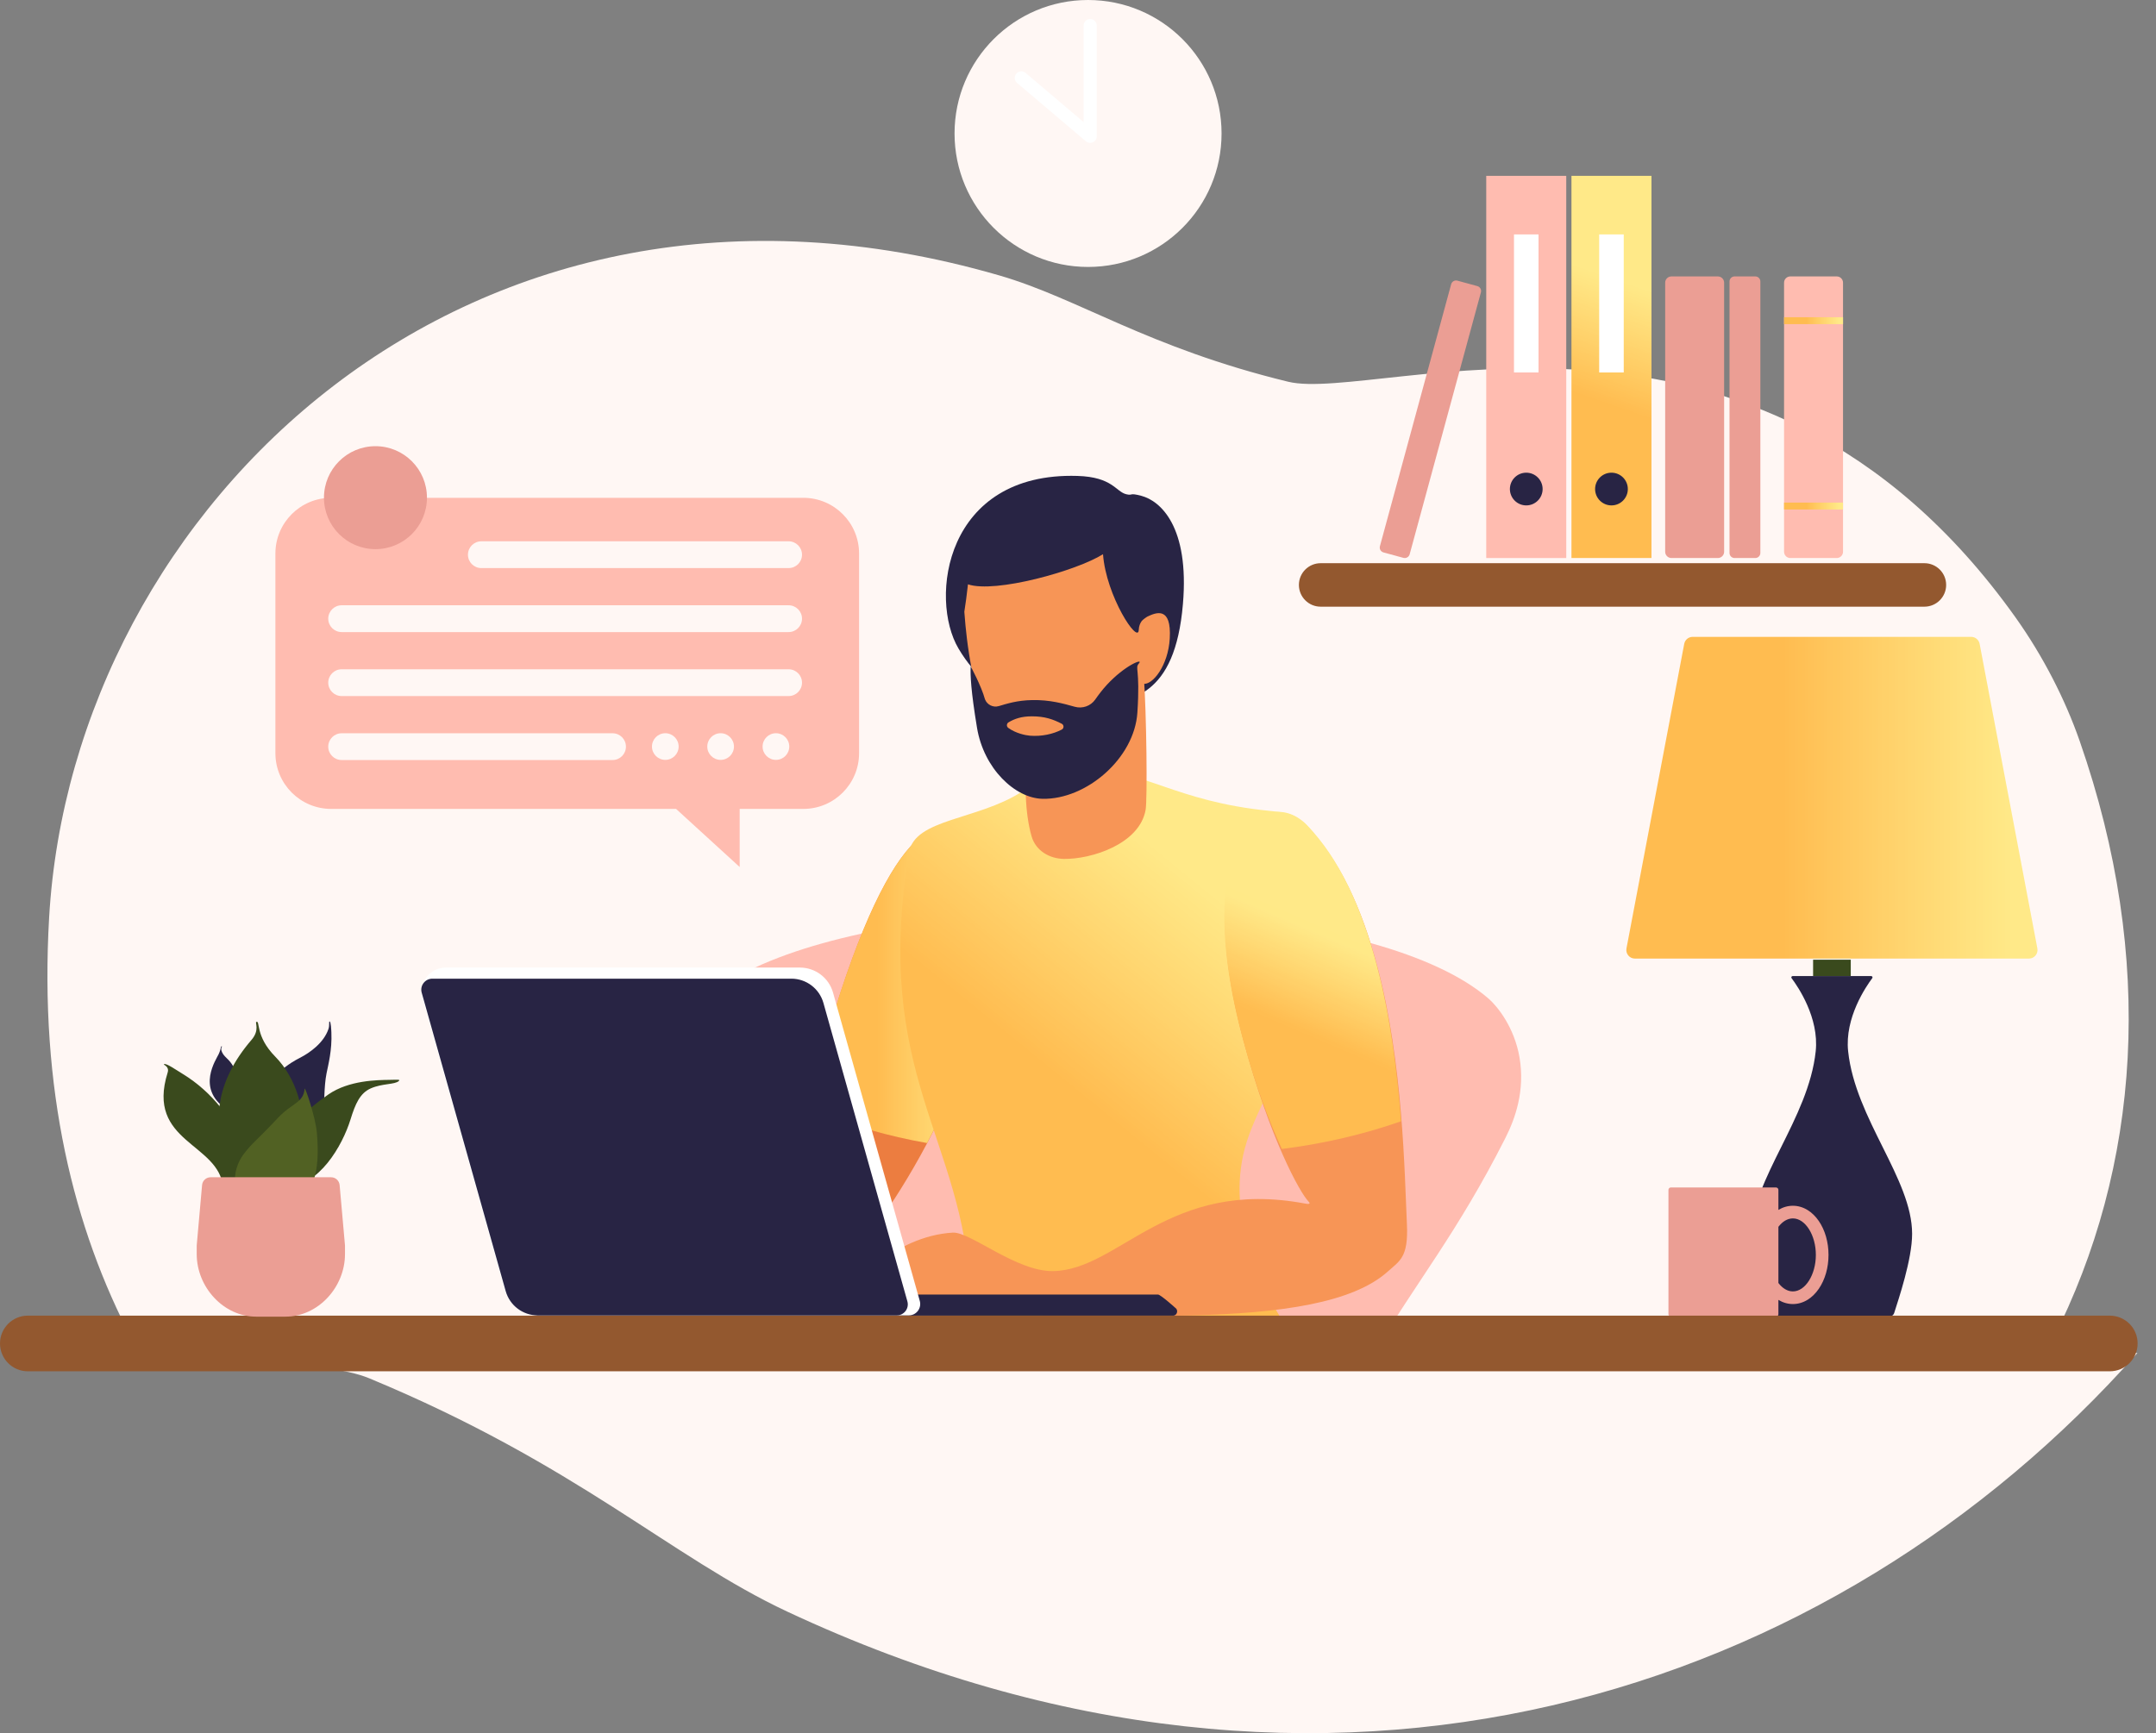 <?xml version="1.0" encoding="UTF-8"?><svg xmlns="http://www.w3.org/2000/svg" xmlns:xlink="http://www.w3.org/1999/xlink" height="405.5" preserveAspectRatio="xMidYMid meet" version="1.0" viewBox="0.0 0.0 504.3 405.5" width="504.3" zoomAndPan="magnify"><rect x="0.0" y="0.0" width="504.3" height="405.5" fill="#808080" stroke="none"/><defs><clipPath id="a"><path d="M 18 316 L 500 316 L 500 405.5 L 18 405.5 Z M 18 316"/></clipPath><clipPath id="b"><path d="M 380 149 L 477 149 L 477 225 L 380 225 Z M 380 149"/></clipPath><clipPath id="c"><path d="M 476.551 221.891 L 463.047 150.637 C 462.867 149.688 462.035 149 461.07 149 L 395.922 149 C 394.957 149 394.129 149.688 393.949 150.637 L 380.441 221.891 C 380.207 223.129 381.156 224.273 382.418 224.273 L 474.578 224.273 C 475.84 224.273 476.785 223.129 476.551 221.891 Z M 476.551 221.891"/></clipPath><clipPath id="d"><path d="M 476.551 221.891 L 463.047 150.637 C 462.867 149.688 462.035 149 461.07 149 L 395.922 149 C 394.957 149 394.129 149.688 393.949 150.637 L 380.441 221.891 C 380.207 223.129 381.156 224.273 382.418 224.273 L 474.578 224.273 C 475.84 224.273 476.785 223.129 476.551 221.891"/></clipPath><clipPath id="f"><path d="M 417.301 74.223 L 431.094 74.223 L 431.094 75.832 L 417.301 75.832 Z M 417.301 74.223"/></clipPath><clipPath id="h"><path d="M 417.301 117.59 L 431.094 117.59 L 431.094 119.199 L 417.301 119.199 Z M 417.301 117.59"/></clipPath><clipPath id="j"><path d="M 367.574 41.141 L 386.289 41.141 L 386.289 130.559 L 367.574 130.559 Z M 367.574 41.141"/></clipPath><clipPath id="l"><path d="M 189 193 L 232 193 L 232 268 L 189 268 Z M 189 193"/></clipPath><clipPath id="m"><path d="M 192.855 260.508 C 199.191 263.352 207.637 265.809 216.852 267.43 C 227.105 248.047 237.949 218.664 225.773 197.742 C 219.742 187.371 206.047 194.922 191.105 250.727 C 190.344 253.574 189.711 256.258 189.172 258.781 C 190.332 259.348 191.555 259.922 192.855 260.508 Z M 192.855 260.508"/></clipPath><clipPath id="n"><path d="M 192.855 260.508 C 199.191 263.352 207.637 265.809 216.852 267.43 C 227.105 248.047 237.949 218.664 225.773 197.742 C 219.742 187.371 206.047 194.922 191.105 250.727 C 190.344 253.574 189.711 256.258 189.172 258.781 C 190.332 259.348 191.555 259.922 192.855 260.508"/></clipPath><clipPath id="p"><path d="M 210 180 L 314 180 L 314 316 L 210 316 Z M 210 180"/></clipPath><clipPath id="q"><path d="M 229.629 314.996 C 229.805 315.254 229.992 315.504 230.195 315.75 L 302.434 315.75 C 304.309 311.992 301.219 311.965 298.031 305.652 C 295.07 299.785 286.242 283.859 291.668 266.984 C 296.852 250.863 319.512 219.379 312.684 204.504 C 306.312 190.621 302.613 190.266 296.965 189.711 C 274.695 187.512 267.27 179.805 254.977 180.461 C 249.273 180.766 249.102 178.805 238.812 185.355 C 228.578 191.867 213.973 191.574 212.66 199.359 C 203.91 251.309 225.637 266.719 226.879 302.258 C 227.141 309.707 227.746 312.195 229.629 314.996 Z M 229.629 314.996"/></clipPath><clipPath id="r"><path d="M 229.629 314.996 C 229.805 315.254 229.992 315.504 230.195 315.75 L 302.434 315.75 C 304.309 311.992 301.219 311.965 298.031 305.652 C 295.07 299.785 286.242 283.859 291.668 266.984 C 296.852 250.863 319.512 219.379 312.684 204.504 C 306.312 190.621 302.613 190.266 296.965 189.711 C 274.695 187.512 267.27 179.805 254.977 180.461 C 249.273 180.766 249.102 178.805 238.812 185.355 C 228.578 191.867 213.973 191.574 212.66 199.359 C 203.91 251.309 225.637 266.719 226.879 302.258 C 227.141 309.707 227.746 312.195 229.629 314.996"/></clipPath><clipPath id="t"><path d="M 286 189 L 328 189 L 328 269 L 286 269 Z M 286 189"/></clipPath><clipPath id="u"><path d="M 322.02 225.719 C 318.363 211.949 313.164 200.816 305.77 193.113 C 296.152 183.086 278.094 196.16 290.715 243.09 C 293.695 254.176 296.996 262.719 299.832 268.816 C 308.887 267.699 318.652 265.531 327.715 262.336 C 326.852 251.008 325.262 237.922 322.02 225.719 Z M 322.02 225.719"/></clipPath><clipPath id="v"><path d="M 322.02 225.719 C 318.363 211.949 313.164 200.816 305.77 193.113 C 296.152 183.086 278.094 196.16 290.715 243.09 C 293.695 254.176 296.996 262.719 299.832 268.816 C 308.887 267.699 318.652 265.531 327.715 262.336 C 326.852 251.008 325.262 237.922 322.02 225.719"/></clipPath><linearGradient gradientTransform="translate(380.406 186.637) scale(96.182)" gradientUnits="userSpaceOnUse" id="e" x1="-.002" x2="1.002" xlink:actuate="onLoad" xlink:show="other" xlink:type="simple" xmlns:xlink="http://www.w3.org/1999/xlink" y1="0" y2="0"><stop offset="0" stop-color="#ffbc50"/><stop offset=".25" stop-color="#ffbc50"/><stop offset=".375" stop-color="#ffbc50"/><stop offset=".383" stop-color="#ffbc50"/><stop offset=".391" stop-color="#ffbd51"/><stop offset=".398" stop-color="#ffbe52"/><stop offset=".406" stop-color="#ffbe53"/><stop offset=".414" stop-color="#ffbf54"/><stop offset=".422" stop-color="#ffc054"/><stop offset=".43" stop-color="#ffc055"/><stop offset=".438" stop-color="#ffc156"/><stop offset=".445" stop-color="#ffc257"/><stop offset=".453" stop-color="#ffc258"/><stop offset=".461" stop-color="#ffc359"/><stop offset=".469" stop-color="#ffc459"/><stop offset=".477" stop-color="#ffc45a"/><stop offset=".484" stop-color="#ffc55b"/><stop offset=".492" stop-color="#ffc65c"/><stop offset=".5" stop-color="#ffc65d"/><stop offset=".508" stop-color="#ffc75d"/><stop offset=".516" stop-color="#ffc75e"/><stop offset=".523" stop-color="#ffc85f"/><stop offset=".531" stop-color="#ffc960"/><stop offset=".539" stop-color="#ffc961"/><stop offset=".547" stop-color="#ffca62"/><stop offset=".555" stop-color="#ffcb62"/><stop offset=".563" stop-color="#ffcb63"/><stop offset=".57" stop-color="#ffcc64"/><stop offset=".578" stop-color="#ffcd65"/><stop offset=".586" stop-color="#ffcd66"/><stop offset=".594" stop-color="#ffce66"/><stop offset=".602" stop-color="#ffcf67"/><stop offset=".609" stop-color="#ffcf68"/><stop offset=".617" stop-color="#ffd069"/><stop offset=".625" stop-color="#ffd16a"/><stop offset=".633" stop-color="#ffd16a"/><stop offset=".641" stop-color="#ffd26b"/><stop offset=".648" stop-color="#ffd26c"/><stop offset=".656" stop-color="#ffd36d"/><stop offset=".664" stop-color="#ffd46e"/><stop offset=".672" stop-color="#ffd46e"/><stop offset=".68" stop-color="#ffd56f"/><stop offset=".688" stop-color="#ffd670"/><stop offset=".695" stop-color="#ffd671"/><stop offset=".703" stop-color="#ffd772"/><stop offset=".711" stop-color="#ffd872"/><stop offset=".719" stop-color="#ffd873"/><stop offset=".727" stop-color="#ffd974"/><stop offset=".734" stop-color="#ffd975"/><stop offset=".742" stop-color="#ffda75"/><stop offset=".75" stop-color="#ffdb76"/><stop offset=".758" stop-color="#ffdb77"/><stop offset=".766" stop-color="#ffdc78"/><stop offset=".773" stop-color="#ffdd79"/><stop offset=".781" stop-color="#ffdd79"/><stop offset=".789" stop-color="#ffde7a"/><stop offset=".797" stop-color="#ffde7b"/><stop offset=".805" stop-color="#ffdf7c"/><stop offset=".813" stop-color="#ffe07c"/><stop offset=".82" stop-color="#ffe07d"/><stop offset=".828" stop-color="#ffe17e"/><stop offset=".836" stop-color="#ffe27f"/><stop offset=".844" stop-color="#ffe27f"/><stop offset=".852" stop-color="#ffe380"/><stop offset=".859" stop-color="#ffe381"/><stop offset=".867" stop-color="#ffe482"/><stop offset=".875" stop-color="#ffe582"/><stop offset=".883" stop-color="#ffe583"/><stop offset=".891" stop-color="#ffe684"/><stop offset=".898" stop-color="#ffe685"/><stop offset=".906" stop-color="#ffe785"/><stop offset=".914" stop-color="#ffe786"/><stop offset=".922" stop-color="#ffe887"/><stop offset=".938" stop-color="#ffe988"/><stop offset="1" stop-color="#ffe988"/></linearGradient><linearGradient gradientTransform="translate(417.302 75.027) scale(13.791)" gradientUnits="userSpaceOnUse" id="g" x1="0" x2="1" xlink:actuate="onLoad" xlink:show="other" xlink:type="simple" xmlns:xlink="http://www.w3.org/1999/xlink" y1="0" y2="0"><stop offset="0" stop-color="#ffbc50"/><stop offset=".25" stop-color="#ffbc50"/><stop offset=".375" stop-color="#ffbc50"/><stop offset=".383" stop-color="#ffbc50"/><stop offset=".391" stop-color="#ffbd51"/><stop offset=".398" stop-color="#ffbe52"/><stop offset=".406" stop-color="#ffbe53"/><stop offset=".414" stop-color="#ffbf54"/><stop offset=".422" stop-color="#ffc055"/><stop offset=".43" stop-color="#ffc055"/><stop offset=".438" stop-color="#ffc156"/><stop offset=".445" stop-color="#ffc257"/><stop offset=".453" stop-color="#ffc258"/><stop offset=".461" stop-color="#ffc359"/><stop offset=".469" stop-color="#ffc459"/><stop offset=".477" stop-color="#ffc45a"/><stop offset=".484" stop-color="#ffc55b"/><stop offset=".492" stop-color="#ffc65c"/><stop offset=".5" stop-color="#ffc65d"/><stop offset=".508" stop-color="#ffc75d"/><stop offset=".516" stop-color="#ffc75e"/><stop offset=".523" stop-color="#ffc85f"/><stop offset=".531" stop-color="#ffc960"/><stop offset=".539" stop-color="#ffc961"/><stop offset=".547" stop-color="#ffca62"/><stop offset=".555" stop-color="#ffcb62"/><stop offset=".563" stop-color="#ffcb63"/><stop offset=".57" stop-color="#ffcc64"/><stop offset=".578" stop-color="#ffcd65"/><stop offset=".586" stop-color="#ffcd66"/><stop offset=".594" stop-color="#ffce66"/><stop offset=".602" stop-color="#ffcf67"/><stop offset=".609" stop-color="#ffcf68"/><stop offset=".617" stop-color="#ffd069"/><stop offset=".625" stop-color="#ffd16a"/><stop offset=".633" stop-color="#ffd16a"/><stop offset=".641" stop-color="#ffd26b"/><stop offset=".648" stop-color="#ffd26c"/><stop offset=".656" stop-color="#ffd36d"/><stop offset=".664" stop-color="#ffd46e"/><stop offset=".672" stop-color="#ffd46e"/><stop offset=".68" stop-color="#ffd56f"/><stop offset=".688" stop-color="#ffd670"/><stop offset=".695" stop-color="#ffd671"/><stop offset=".703" stop-color="#ffd771"/><stop offset=".711" stop-color="#ffd872"/><stop offset=".719" stop-color="#ffd873"/><stop offset=".727" stop-color="#ffd974"/><stop offset=".734" stop-color="#ffd975"/><stop offset=".742" stop-color="#ffda75"/><stop offset=".75" stop-color="#ffdb76"/><stop offset=".758" stop-color="#ffdb77"/><stop offset=".766" stop-color="#ffdc78"/><stop offset=".773" stop-color="#ffdd78"/><stop offset=".781" stop-color="#ffdd79"/><stop offset=".789" stop-color="#ffde7a"/><stop offset=".797" stop-color="#ffde7b"/><stop offset=".805" stop-color="#ffdf7c"/><stop offset=".813" stop-color="#ffe07c"/><stop offset=".82" stop-color="#ffe07d"/><stop offset=".828" stop-color="#ffe17e"/><stop offset=".836" stop-color="#ffe17f"/><stop offset=".844" stop-color="#ffe27f"/><stop offset=".852" stop-color="#ffe380"/><stop offset=".859" stop-color="#ffe381"/><stop offset=".867" stop-color="#ffe482"/><stop offset=".875" stop-color="#ffe482"/><stop offset=".883" stop-color="#ffe583"/><stop offset=".891" stop-color="#ffe684"/><stop offset=".898" stop-color="#ffe684"/><stop offset=".906" stop-color="#ffe785"/><stop offset=".914" stop-color="#ffe786"/><stop offset=".922" stop-color="#ffe887"/><stop offset=".93" stop-color="#ffe887"/><stop offset=".938" stop-color="#ffe988"/><stop offset="1" stop-color="#ffe988"/></linearGradient><linearGradient gradientTransform="translate(417.302 118.396) scale(13.791)" gradientUnits="userSpaceOnUse" id="i" x1="0" x2="1" xlink:actuate="onLoad" xlink:show="other" xlink:type="simple" xmlns:xlink="http://www.w3.org/1999/xlink" y1="0" y2="0"><stop offset="0" stop-color="#ffbc50"/><stop offset=".25" stop-color="#ffbc50"/><stop offset=".375" stop-color="#ffbc50"/><stop offset=".383" stop-color="#ffbc50"/><stop offset=".391" stop-color="#ffbd51"/><stop offset=".398" stop-color="#ffbe52"/><stop offset=".406" stop-color="#ffbe53"/><stop offset=".414" stop-color="#ffbf54"/><stop offset=".422" stop-color="#ffc055"/><stop offset=".43" stop-color="#ffc055"/><stop offset=".438" stop-color="#ffc156"/><stop offset=".445" stop-color="#ffc257"/><stop offset=".453" stop-color="#ffc258"/><stop offset=".461" stop-color="#ffc359"/><stop offset=".469" stop-color="#ffc459"/><stop offset=".477" stop-color="#ffc45a"/><stop offset=".484" stop-color="#ffc55b"/><stop offset=".492" stop-color="#ffc65c"/><stop offset=".5" stop-color="#ffc65d"/><stop offset=".508" stop-color="#ffc75d"/><stop offset=".516" stop-color="#ffc75e"/><stop offset=".523" stop-color="#ffc85f"/><stop offset=".531" stop-color="#ffc960"/><stop offset=".539" stop-color="#ffc961"/><stop offset=".547" stop-color="#ffca62"/><stop offset=".555" stop-color="#ffcb62"/><stop offset=".563" stop-color="#ffcb63"/><stop offset=".57" stop-color="#ffcc64"/><stop offset=".578" stop-color="#ffcd65"/><stop offset=".586" stop-color="#ffcd66"/><stop offset=".594" stop-color="#ffce66"/><stop offset=".602" stop-color="#ffcf67"/><stop offset=".609" stop-color="#ffcf68"/><stop offset=".617" stop-color="#ffd069"/><stop offset=".625" stop-color="#ffd16a"/><stop offset=".633" stop-color="#ffd16a"/><stop offset=".641" stop-color="#ffd26b"/><stop offset=".648" stop-color="#ffd26c"/><stop offset=".656" stop-color="#ffd36d"/><stop offset=".664" stop-color="#ffd46e"/><stop offset=".672" stop-color="#ffd46e"/><stop offset=".68" stop-color="#ffd56f"/><stop offset=".688" stop-color="#ffd670"/><stop offset=".695" stop-color="#ffd671"/><stop offset=".703" stop-color="#ffd771"/><stop offset=".711" stop-color="#ffd872"/><stop offset=".719" stop-color="#ffd873"/><stop offset=".727" stop-color="#ffd974"/><stop offset=".734" stop-color="#ffd975"/><stop offset=".742" stop-color="#ffda75"/><stop offset=".75" stop-color="#ffdb76"/><stop offset=".758" stop-color="#ffdb77"/><stop offset=".766" stop-color="#ffdc78"/><stop offset=".773" stop-color="#ffdd78"/><stop offset=".781" stop-color="#ffdd79"/><stop offset=".789" stop-color="#ffde7a"/><stop offset=".797" stop-color="#ffde7b"/><stop offset=".805" stop-color="#ffdf7c"/><stop offset=".813" stop-color="#ffe07c"/><stop offset=".82" stop-color="#ffe07d"/><stop offset=".828" stop-color="#ffe17e"/><stop offset=".836" stop-color="#ffe17f"/><stop offset=".844" stop-color="#ffe27f"/><stop offset=".852" stop-color="#ffe380"/><stop offset=".859" stop-color="#ffe381"/><stop offset=".867" stop-color="#ffe482"/><stop offset=".875" stop-color="#ffe482"/><stop offset=".883" stop-color="#ffe583"/><stop offset=".891" stop-color="#ffe684"/><stop offset=".898" stop-color="#ffe684"/><stop offset=".906" stop-color="#ffe785"/><stop offset=".914" stop-color="#ffe786"/><stop offset=".922" stop-color="#ffe887"/><stop offset=".93" stop-color="#ffe887"/><stop offset=".938" stop-color="#ffe988"/><stop offset="1" stop-color="#ffe988"/></linearGradient><linearGradient gradientTransform="scale(62.427) rotate(-70.878 4.241 -3.195)" gradientUnits="userSpaceOnUse" id="k" x1="-.214" x2="1.238" xlink:actuate="onLoad" xlink:show="other" xlink:type="simple" xmlns:xlink="http://www.w3.org/1999/xlink" y1="0" y2="0"><stop offset="0" stop-color="#ffbc50"/><stop offset=".25" stop-color="#ffbc50"/><stop offset=".375" stop-color="#ffbc50"/><stop offset=".406" stop-color="#ffbc50"/><stop offset=".41" stop-color="#ffbd51"/><stop offset=".414" stop-color="#ffbd52"/><stop offset=".418" stop-color="#ffbe52"/><stop offset=".422" stop-color="#ffbe53"/><stop offset=".426" stop-color="#ffbf54"/><stop offset=".43" stop-color="#ffc055"/><stop offset=".434" stop-color="#ffc055"/><stop offset=".438" stop-color="#ffc156"/><stop offset=".441" stop-color="#ffc157"/><stop offset=".445" stop-color="#ffc257"/><stop offset=".449" stop-color="#ffc358"/><stop offset=".453" stop-color="#ffc359"/><stop offset=".457" stop-color="#ffc45a"/><stop offset=".461" stop-color="#ffc45a"/><stop offset=".465" stop-color="#ffc55b"/><stop offset=".469" stop-color="#ffc65c"/><stop offset=".473" stop-color="#ffc65d"/><stop offset=".477" stop-color="#ffc75d"/><stop offset=".48" stop-color="#ffc75e"/><stop offset=".484" stop-color="#ffc85f"/><stop offset=".488" stop-color="#ffc860"/><stop offset=".492" stop-color="#ffc960"/><stop offset=".496" stop-color="#ffca61"/><stop offset=".5" stop-color="#ffca62"/><stop offset=".504" stop-color="#ffcb62"/><stop offset=".508" stop-color="#ffcb63"/><stop offset=".512" stop-color="#ffcc64"/><stop offset=".516" stop-color="#ffcd65"/><stop offset=".52" stop-color="#ffcd65"/><stop offset=".523" stop-color="#ffce66"/><stop offset=".527" stop-color="#ffce67"/><stop offset=".531" stop-color="#ffcf67"/><stop offset=".535" stop-color="#ffcf68"/><stop offset=".539" stop-color="#ffd069"/><stop offset=".543" stop-color="#ffd16a"/><stop offset=".547" stop-color="#ffd16a"/><stop offset=".551" stop-color="#ffd26b"/><stop offset=".555" stop-color="#ffd26c"/><stop offset=".559" stop-color="#ffd36c"/><stop offset=".563" stop-color="#ffd36d"/><stop offset=".566" stop-color="#ffd46e"/><stop offset=".57" stop-color="#ffd56f"/><stop offset=".574" stop-color="#ffd56f"/><stop offset=".578" stop-color="#ffd670"/><stop offset=".582" stop-color="#ffd671"/><stop offset=".586" stop-color="#ffd771"/><stop offset=".59" stop-color="#ffd772"/><stop offset=".594" stop-color="#ffd873"/><stop offset=".598" stop-color="#ffd973"/><stop offset=".602" stop-color="#ffd974"/><stop offset=".605" stop-color="#ffda75"/><stop offset=".609" stop-color="#ffda76"/><stop offset=".613" stop-color="#ffdb76"/><stop offset=".617" stop-color="#ffdb77"/><stop offset=".621" stop-color="#ffdc78"/><stop offset=".625" stop-color="#ffdc78"/><stop offset=".629" stop-color="#ffdd79"/><stop offset=".633" stop-color="#ffde7a"/><stop offset=".637" stop-color="#ffde7a"/><stop offset=".641" stop-color="#ffdf7b"/><stop offset=".645" stop-color="#ffdf7c"/><stop offset=".648" stop-color="#ffe07d"/><stop offset=".652" stop-color="#ffe07d"/><stop offset=".656" stop-color="#ffe17e"/><stop offset=".66" stop-color="#ffe17f"/><stop offset=".664" stop-color="#ffe27f"/><stop offset=".668" stop-color="#ffe280"/><stop offset=".672" stop-color="#ffe381"/><stop offset=".676" stop-color="#ffe481"/><stop offset=".68" stop-color="#ffe482"/><stop offset=".684" stop-color="#ffe583"/><stop offset=".688" stop-color="#ffe583"/><stop offset=".691" stop-color="#ffe684"/><stop offset=".695" stop-color="#ffe684"/><stop offset=".699" stop-color="#ffe785"/><stop offset=".703" stop-color="#ffe786"/><stop offset=".707" stop-color="#ffe886"/><stop offset=".711" stop-color="#ffe887"/><stop offset=".719" stop-color="#ffe988"/><stop offset=".75" stop-color="#ffe988"/><stop offset="1" stop-color="#ffe988"/></linearGradient><linearGradient gradientTransform="translate(189.173 230.611) scale(41.992)" gradientUnits="userSpaceOnUse" id="o" x1="0" x2="1.162" xlink:actuate="onLoad" xlink:show="other" xlink:type="simple" xmlns:xlink="http://www.w3.org/1999/xlink" y1="0" y2="0"><stop offset="0" stop-color="#ffbc50"/><stop offset=".25" stop-color="#ffbc50"/><stop offset=".313" stop-color="#ffbc50"/><stop offset=".328" stop-color="#ffbc50"/><stop offset=".336" stop-color="#ffbd51"/><stop offset=".344" stop-color="#ffbe52"/><stop offset=".352" stop-color="#ffbe53"/><stop offset=".359" stop-color="#ffbf54"/><stop offset=".367" stop-color="#ffc055"/><stop offset=".375" stop-color="#ffc156"/><stop offset=".383" stop-color="#ffc157"/><stop offset=".391" stop-color="#ffc258"/><stop offset=".398" stop-color="#ffc359"/><stop offset=".406" stop-color="#ffc45a"/><stop offset=".414" stop-color="#ffc55b"/><stop offset=".422" stop-color="#ffc55c"/><stop offset=".43" stop-color="#ffc65d"/><stop offset=".438" stop-color="#ffc75d"/><stop offset=".445" stop-color="#ffc85e"/><stop offset=".453" stop-color="#ffc85f"/><stop offset=".461" stop-color="#ffc960"/><stop offset=".469" stop-color="#ffca61"/><stop offset=".477" stop-color="#ffcb62"/><stop offset=".484" stop-color="#ffcb63"/><stop offset=".492" stop-color="#ffcc64"/><stop offset=".5" stop-color="#ffcd65"/><stop offset=".508" stop-color="#ffce66"/><stop offset=".516" stop-color="#ffce67"/><stop offset=".523" stop-color="#ffcf68"/><stop offset=".531" stop-color="#ffd069"/><stop offset=".539" stop-color="#ffd16a"/><stop offset=".547" stop-color="#ffd16b"/><stop offset=".555" stop-color="#ffd26b"/><stop offset=".563" stop-color="#ffd36c"/><stop offset=".57" stop-color="#ffd46d"/><stop offset=".578" stop-color="#ffd46e"/><stop offset=".586" stop-color="#ffd56f"/><stop offset=".594" stop-color="#ffd670"/><stop offset=".602" stop-color="#ffd671"/><stop offset=".609" stop-color="#ffd772"/><stop offset=".617" stop-color="#ffd873"/><stop offset=".625" stop-color="#ffd974"/><stop offset=".633" stop-color="#ffd975"/><stop offset=".641" stop-color="#ffda75"/><stop offset=".648" stop-color="#ffdb76"/><stop offset=".656" stop-color="#ffdc77"/><stop offset=".664" stop-color="#ffdc78"/><stop offset=".672" stop-color="#ffdd79"/><stop offset=".68" stop-color="#ffde7a"/><stop offset=".688" stop-color="#ffde7b"/><stop offset=".695" stop-color="#ffdf7c"/><stop offset=".703" stop-color="#ffe07d"/><stop offset=".711" stop-color="#ffe17e"/><stop offset=".719" stop-color="#ffe17e"/><stop offset=".727" stop-color="#ffe27f"/><stop offset=".734" stop-color="#ffe380"/><stop offset=".742" stop-color="#ffe381"/><stop offset=".75" stop-color="#ffe482"/><stop offset=".758" stop-color="#ffe583"/><stop offset=".766" stop-color="#ffe584"/><stop offset=".773" stop-color="#ffe684"/><stop offset=".781" stop-color="#ffe785"/><stop offset=".789" stop-color="#ffe786"/><stop offset=".797" stop-color="#ffe887"/><stop offset=".813" stop-color="#ffe988"/><stop offset=".875" stop-color="#ffe988"/><stop offset="1" stop-color="#ffe988"/></linearGradient><linearGradient gradientTransform="rotate(-51.041 418.069 -98.924) scale(100.744)" gradientUnits="userSpaceOnUse" id="s" x1="-.387" x2="1.391" xlink:actuate="onLoad" xlink:show="other" xlink:type="simple" xmlns:xlink="http://www.w3.org/1999/xlink" y1="0" y2="0"><stop offset="0" stop-color="#ffbc50"/><stop offset=".25" stop-color="#ffbc50"/><stop offset=".375" stop-color="#ffbc50"/><stop offset=".406" stop-color="#ffbc50"/><stop offset=".422" stop-color="#ffbc50"/><stop offset=".43" stop-color="#ffbc50"/><stop offset=".434" stop-color="#ffbd51"/><stop offset=".438" stop-color="#ffbd52"/><stop offset=".441" stop-color="#ffbe52"/><stop offset=".445" stop-color="#ffbf53"/><stop offset=".449" stop-color="#ffbf54"/><stop offset=".453" stop-color="#ffc055"/><stop offset=".457" stop-color="#ffc055"/><stop offset=".461" stop-color="#ffc156"/><stop offset=".465" stop-color="#ffc157"/><stop offset=".469" stop-color="#ffc257"/><stop offset=".473" stop-color="#ffc358"/><stop offset=".477" stop-color="#ffc359"/><stop offset=".48" stop-color="#ffc45a"/><stop offset=".484" stop-color="#ffc45a"/><stop offset=".488" stop-color="#ffc55b"/><stop offset=".492" stop-color="#ffc55c"/><stop offset=".496" stop-color="#ffc65d"/><stop offset=".5" stop-color="#ffc75d"/><stop offset=".504" stop-color="#ffc75e"/><stop offset=".508" stop-color="#ffc85f"/><stop offset=".512" stop-color="#ffc85f"/><stop offset=".516" stop-color="#ffc960"/><stop offset=".52" stop-color="#ffca61"/><stop offset=".523" stop-color="#ffca62"/><stop offset=".527" stop-color="#ffcb62"/><stop offset=".531" stop-color="#ffcb63"/><stop offset=".535" stop-color="#ffcc64"/><stop offset=".539" stop-color="#ffcc64"/><stop offset=".543" stop-color="#ffcd65"/><stop offset=".547" stop-color="#ffce66"/><stop offset=".551" stop-color="#ffce67"/><stop offset=".555" stop-color="#ffcf67"/><stop offset=".559" stop-color="#ffcf68"/><stop offset=".563" stop-color="#ffd069"/><stop offset=".566" stop-color="#ffd069"/><stop offset=".57" stop-color="#ffd16a"/><stop offset=".574" stop-color="#ffd26b"/><stop offset=".578" stop-color="#ffd26c"/><stop offset=".582" stop-color="#ffd36c"/><stop offset=".586" stop-color="#ffd36d"/><stop offset=".59" stop-color="#ffd46e"/><stop offset=".594" stop-color="#ffd46e"/><stop offset=".598" stop-color="#ffd56f"/><stop offset=".602" stop-color="#ffd670"/><stop offset=".605" stop-color="#ffd670"/><stop offset=".609" stop-color="#ffd771"/><stop offset=".613" stop-color="#ffd772"/><stop offset=".617" stop-color="#ffd873"/><stop offset=".621" stop-color="#ffd873"/><stop offset=".625" stop-color="#ffd974"/><stop offset=".629" stop-color="#ffd975"/><stop offset=".633" stop-color="#ffda75"/><stop offset=".637" stop-color="#ffdb76"/><stop offset=".641" stop-color="#ffdb77"/><stop offset=".645" stop-color="#ffdc77"/><stop offset=".648" stop-color="#ffdc78"/><stop offset=".652" stop-color="#ffdd79"/><stop offset=".656" stop-color="#ffdd79"/><stop offset=".66" stop-color="#ffde7a"/><stop offset=".664" stop-color="#ffde7b"/><stop offset=".668" stop-color="#ffdf7c"/><stop offset=".672" stop-color="#ffe07c"/><stop offset=".676" stop-color="#ffe07d"/><stop offset=".68" stop-color="#ffe17e"/><stop offset=".684" stop-color="#ffe17e"/><stop offset=".688" stop-color="#ffe27f"/><stop offset=".691" stop-color="#ffe280"/><stop offset=".695" stop-color="#ffe380"/><stop offset=".699" stop-color="#ffe381"/><stop offset=".703" stop-color="#ffe482"/><stop offset=".707" stop-color="#ffe482"/><stop offset=".711" stop-color="#ffe583"/><stop offset=".715" stop-color="#ffe583"/><stop offset=".719" stop-color="#ffe684"/><stop offset=".723" stop-color="#ffe685"/><stop offset=".727" stop-color="#ffe785"/><stop offset=".73" stop-color="#ffe786"/><stop offset=".734" stop-color="#ffe887"/><stop offset=".738" stop-color="#ffe887"/><stop offset=".742" stop-color="#ffe988"/><stop offset=".75" stop-color="#ffe988"/><stop offset="1" stop-color="#ffe988"/></linearGradient><linearGradient gradientTransform="rotate(-66.817 342.444 -97.978) scale(41.328)" gradientUnits="userSpaceOnUse" id="w" x1="-.486" x2="1.894" xlink:actuate="onLoad" xlink:show="other" xlink:type="simple" xmlns:xlink="http://www.w3.org/1999/xlink" y1="0" y2="0"><stop offset="0" stop-color="#ffbc50"/><stop offset=".25" stop-color="#ffbc50"/><stop offset=".313" stop-color="#ffbc50"/><stop offset=".344" stop-color="#ffbc50"/><stop offset=".359" stop-color="#ffbc50"/><stop offset=".363" stop-color="#ffbd51"/><stop offset=".367" stop-color="#ffbd51"/><stop offset=".371" stop-color="#ffbe52"/><stop offset=".375" stop-color="#ffbf53"/><stop offset=".379" stop-color="#ffbf54"/><stop offset=".383" stop-color="#ffc055"/><stop offset=".387" stop-color="#ffc156"/><stop offset=".391" stop-color="#ffc257"/><stop offset=".395" stop-color="#ffc358"/><stop offset=".398" stop-color="#ffc359"/><stop offset=".402" stop-color="#ffc45a"/><stop offset=".406" stop-color="#ffc55b"/><stop offset=".41" stop-color="#ffc65c"/><stop offset=".414" stop-color="#ffc65d"/><stop offset=".418" stop-color="#ffc75e"/><stop offset=".422" stop-color="#ffc85f"/><stop offset=".426" stop-color="#ffc960"/><stop offset=".43" stop-color="#ffca61"/><stop offset=".434" stop-color="#ffca62"/><stop offset=".438" stop-color="#ffcb63"/><stop offset=".441" stop-color="#ffcc64"/><stop offset=".445" stop-color="#ffcd65"/><stop offset=".449" stop-color="#ffcd66"/><stop offset=".453" stop-color="#ffce67"/><stop offset=".457" stop-color="#ffcf68"/><stop offset=".461" stop-color="#ffd069"/><stop offset=".465" stop-color="#ffd069"/><stop offset=".469" stop-color="#ffd16a"/><stop offset=".473" stop-color="#ffd26b"/><stop offset=".477" stop-color="#ffd36c"/><stop offset=".48" stop-color="#ffd46d"/><stop offset=".484" stop-color="#ffd46e"/><stop offset=".488" stop-color="#ffd56f"/><stop offset=".492" stop-color="#ffd670"/><stop offset=".496" stop-color="#ffd771"/><stop offset=".5" stop-color="#ffd772"/><stop offset=".504" stop-color="#ffd873"/><stop offset=".508" stop-color="#ffd974"/><stop offset=".512" stop-color="#ffda75"/><stop offset=".516" stop-color="#ffda76"/><stop offset=".52" stop-color="#ffdb77"/><stop offset=".523" stop-color="#ffdc78"/><stop offset=".527" stop-color="#ffdc78"/><stop offset=".531" stop-color="#ffdd79"/><stop offset=".535" stop-color="#ffde7a"/><stop offset=".539" stop-color="#ffdf7b"/><stop offset=".543" stop-color="#ffdf7c"/><stop offset=".547" stop-color="#ffe07d"/><stop offset=".551" stop-color="#ffe17e"/><stop offset=".555" stop-color="#ffe27f"/><stop offset=".559" stop-color="#ffe280"/><stop offset=".563" stop-color="#ffe381"/><stop offset=".566" stop-color="#ffe481"/><stop offset=".57" stop-color="#ffe482"/><stop offset=".574" stop-color="#ffe583"/><stop offset=".578" stop-color="#ffe684"/><stop offset=".582" stop-color="#ffe785"/><stop offset=".586" stop-color="#ffe786"/><stop offset=".59" stop-color="#ffe887"/><stop offset=".594" stop-color="#ffe987"/><stop offset=".625" stop-color="#ffe988"/><stop offset=".75" stop-color="#ffe988"/><stop offset="1" stop-color="#ffe988"/></linearGradient></defs><g><g id="change1_1"><path d="M 480.109 313.5 C 500.645 273.031 504.297 224.551 486.449 173.371 C 483.043 163.598 477.879 153.508 471.477 144.504 C 410.496 58.762 322.242 94.406 301.297 89.309 C 268.395 81.305 252.289 69.824 233.785 64.453 C 109.645 28.414 17.016 118.984 11.492 214.664 C 9.168 254.91 17.191 287.375 30.934 313.5 L 480.109 313.5" fill="#fff7f4"/></g><g id="change2_1"><path d="M 191.445 316.242 L 321.664 316.242 C 330.965 300.359 340.871 288.504 352.137 266.215 C 354.41 261.715 356.75 255.18 355.422 247.395 C 354.223 240.383 350.277 235.457 348.184 233.641 C 335.656 222.797 309.66 216.438 281.953 214.137 C 264.328 212.672 252.453 212.332 231.156 214.137 C 203.453 216.484 177.453 222.797 164.93 233.641 C 162.832 235.457 158.887 240.383 157.691 247.395 C 156.359 255.18 158.699 261.715 160.973 266.215 C 172.238 288.504 182.145 300.359 191.445 316.242" fill="#ffbcb0"/></g><g id="change1_2"><path d="M 285.73 31.227 C 285.73 48.477 271.75 62.457 254.504 62.457 C 237.258 62.457 223.273 48.477 223.273 31.227 C 223.273 13.98 237.258 0 254.504 0 C 271.75 0 285.73 13.98 285.73 31.227" fill="#fff7f4"/></g><g id="change3_1"><path d="M 255 33.426 C 255.223 33.426 255.441 33.379 255.648 33.285 C 256.191 33.031 256.539 32.488 256.539 31.887 L 256.539 5.988 C 256.539 5.137 255.852 4.449 255 4.449 C 254.152 4.449 253.461 5.137 253.461 5.988 L 253.461 28.562 L 239.891 17.055 C 239.242 16.504 238.27 16.586 237.723 17.23 C 237.172 17.883 237.254 18.852 237.898 19.402 L 254.008 33.062 C 254.289 33.301 254.645 33.426 255 33.426" fill="#fff"/></g><g clip-path="url(#a)" id="change1_10"><path d="M 18.602 316.539 C 50.004 319.395 75.375 317.906 86.395 322.48 C 135.023 342.66 157 364.348 184.141 377.055 C 310.973 436.441 429.176 396.367 499.945 316.539 L 18.602 316.539" fill="#fff7f4"/></g><g id="change4_1"><path d="M 225.809 197.727 C 219.777 187.359 206.086 194.91 191.141 250.715 C 186.516 267.996 186.504 279.266 185.633 285.703 C 184.473 294.27 194.297 305.766 204.211 287.262 C 201.641 292.059 246.285 232.922 225.809 197.727" fill="#ec7d40"/></g><g clip-path="url(#b)"><g clip-path="url(#c)"><g clip-path="url(#d)"><path d="M 380.207 149 L 380.207 224.273 L 476.785 224.273 L 476.785 149 Z M 380.207 149" fill="url(#e)"/></g></g></g><g id="change5_1"><path d="M 432.902 228.363 L 424.094 228.363 L 424.094 224.535 L 432.902 224.535 L 432.902 228.363" fill="#3a4a1d"/></g><g id="change6_1"><path d="M 432.289 245.961 C 431.453 238.113 436.477 230.797 437.93 228.859 C 438.086 228.656 437.938 228.363 437.684 228.363 L 419.312 228.363 C 419.055 228.363 418.906 228.656 419.062 228.859 C 420.52 230.797 425.539 238.113 424.703 245.961 C 423.02 261.801 409.738 275.844 409.738 288.672 C 409.738 294.641 412.914 303.969 413.926 307.168 C 414.094 307.691 414.578 308.047 415.129 308.047 L 441.867 308.047 C 442.414 308.047 442.902 307.691 443.066 307.168 C 444.078 303.969 447.254 294.641 447.254 288.672 C 447.254 275.844 433.973 261.801 432.289 245.961" fill="#282444"/></g><g id="change7_1"><path d="M 450.125 141.941 L 308.91 141.941 C 306.102 141.941 303.82 139.664 303.82 136.852 C 303.82 134.043 306.102 131.766 308.91 131.766 L 450.125 131.766 C 452.934 131.766 455.215 134.043 455.215 136.852 C 455.215 139.664 452.934 141.941 450.125 141.941" fill="#93582f"/></g><g id="change8_1"><path d="M 401.812 130.559 L 390.969 130.559 C 390.152 130.559 389.492 129.898 389.492 129.086 L 389.492 66.145 C 389.492 65.328 390.152 64.672 390.969 64.672 L 401.812 64.672 C 402.625 64.672 403.285 65.328 403.285 66.145 L 403.285 129.086 C 403.285 129.898 402.625 130.559 401.812 130.559" fill="#eb9e94"/></g><g id="change8_2"><path d="M 410.57 130.559 L 405.73 130.559 C 405.074 130.559 404.543 130.027 404.543 129.375 L 404.543 65.855 C 404.543 65.199 405.074 64.672 405.73 64.672 L 410.57 64.672 C 411.227 64.672 411.758 65.199 411.758 65.855 L 411.758 129.375 C 411.758 130.027 411.227 130.559 410.57 130.559" fill="#eb9e94"/></g><g id="change8_3"><path d="M 328.273 130.52 L 323.602 129.246 C 322.969 129.074 322.598 128.426 322.77 127.793 L 339.434 66.5 C 339.605 65.867 340.258 65.492 340.891 65.664 L 345.562 66.938 C 346.191 67.109 346.566 67.762 346.395 68.391 L 329.727 129.684 C 329.555 130.316 328.902 130.691 328.273 130.52" fill="#eb9e94"/></g><g id="change2_2"><path d="M 429.617 130.559 L 418.773 130.559 C 417.961 130.559 417.301 129.898 417.301 129.086 L 417.301 66.145 C 417.301 65.328 417.961 64.672 418.773 64.672 L 429.617 64.672 C 430.434 64.672 431.094 65.328 431.094 66.145 L 431.094 129.086 C 431.094 129.898 430.434 130.559 429.617 130.559" fill="#ffbcb0"/></g><g clip-path="url(#f)"><path d="M 417.301 74.223 L 417.301 75.832 L 431.094 75.832 L 431.094 74.223 Z M 417.301 74.223" fill="url(#g)"/></g><g clip-path="url(#h)"><path d="M 417.301 117.59 L 417.301 119.199 L 431.094 119.199 L 431.094 117.59 Z M 417.301 117.59" fill="url(#i)"/></g><g id="change2_3"><path d="M 187.902 116.469 L 77.461 116.469 C 70.258 116.469 64.418 122.309 64.418 129.512 L 64.418 176.211 C 64.418 183.414 70.258 189.254 77.461 189.254 L 158.137 189.254 L 173.012 202.844 L 173.012 189.254 L 187.902 189.254 C 195.105 189.254 200.945 183.414 200.945 176.211 L 200.945 129.512 C 200.945 122.309 195.105 116.469 187.902 116.469" fill="#ffbcb0"/></g><g id="change8_4"><path d="M 99.867 116.438 C 99.867 123.09 94.477 128.48 87.824 128.48 C 81.172 128.48 75.777 123.09 75.777 116.438 C 75.777 109.785 81.172 104.391 87.824 104.391 C 94.477 104.391 99.867 109.785 99.867 116.438" fill="#eb9e94"/></g><g id="change1_3"><path d="M 158.738 174.668 C 158.738 176.391 157.34 177.785 155.617 177.785 C 153.895 177.785 152.5 176.391 152.5 174.668 C 152.5 172.945 153.895 171.547 155.617 171.547 C 157.34 171.547 158.738 172.945 158.738 174.668" fill="#fff7f4"/></g><g id="change1_4"><path d="M 171.676 174.668 C 171.676 176.391 170.277 177.785 168.555 177.785 C 166.832 177.785 165.438 176.391 165.438 174.668 C 165.438 172.945 166.832 171.547 168.555 171.547 C 170.277 171.547 171.676 172.945 171.676 174.668" fill="#fff7f4"/></g><g id="change1_5"><path d="M 184.613 174.668 C 184.613 176.391 183.219 177.785 181.492 177.785 C 179.77 177.785 178.375 176.391 178.375 174.668 C 178.375 172.945 179.77 171.547 181.492 171.547 C 183.219 171.547 184.613 172.945 184.613 174.668" fill="#fff7f4"/></g><g id="change1_6"><path d="M 184.461 132.91 L 112.59 132.91 C 110.859 132.91 109.457 131.512 109.457 129.777 C 109.457 128.047 110.859 126.645 112.59 126.645 L 184.461 126.645 C 186.191 126.645 187.594 128.047 187.594 129.777 C 187.594 131.512 186.191 132.91 184.461 132.91" fill="#fff7f4"/></g><g id="change1_7"><path d="M 184.461 147.883 L 79.914 147.883 C 78.18 147.883 76.777 146.48 76.777 144.746 C 76.777 143.016 78.18 141.613 79.914 141.613 L 184.461 141.613 C 186.191 141.613 187.594 143.016 187.594 144.746 C 187.594 146.48 186.191 147.883 184.461 147.883" fill="#fff7f4"/></g><g id="change1_8"><path d="M 184.461 162.852 L 79.914 162.852 C 78.18 162.852 76.777 161.449 76.777 159.719 C 76.777 157.988 78.18 156.586 79.914 156.586 L 184.461 156.586 C 186.191 156.586 187.594 157.988 187.594 159.719 C 187.594 161.449 186.191 162.852 184.461 162.852" fill="#fff7f4"/></g><g id="change1_9"><path d="M 143.277 177.82 L 79.914 177.82 C 78.18 177.82 76.777 176.418 76.777 174.688 C 76.777 172.957 78.18 171.555 79.914 171.555 L 143.277 171.555 C 145.008 171.555 146.41 172.957 146.41 174.688 C 146.41 176.418 145.008 177.82 143.277 177.82" fill="#fff7f4"/></g><g clip-path="url(#j)"><path d="M 339.898 120.965 L 384.281 136.352 L 413.965 50.738 L 369.582 35.348 Z M 339.898 120.965" fill="url(#k)"/></g><g id="change3_2"><path d="M 379.801 87.141 L 374.059 87.141 L 374.059 54.844 L 379.801 54.844 L 379.801 87.141" fill="#fff"/></g><g id="change6_2"><path d="M 380.758 114.418 C 380.758 116.531 379.047 118.246 376.93 118.246 C 374.816 118.246 373.102 116.531 373.102 114.418 C 373.102 112.305 374.816 110.59 376.93 110.59 C 379.047 110.59 380.758 112.305 380.758 114.418" fill="#282444"/></g><g id="change2_4"><path d="M 366.355 130.559 L 347.641 130.559 L 347.641 41.141 L 366.355 41.141 L 366.355 130.559" fill="#ffbcb0"/></g><g id="change3_3"><path d="M 359.871 87.141 L 354.129 87.141 L 354.129 54.844 L 359.871 54.844 L 359.871 87.141" fill="#fff"/></g><g id="change6_3"><path d="M 360.828 114.418 C 360.828 116.531 359.113 118.246 357 118.246 C 354.887 118.246 353.172 116.531 353.172 114.418 C 353.172 112.305 354.887 110.59 357 110.59 C 359.113 110.59 360.828 112.305 360.828 114.418" fill="#282444"/></g><g id="change8_5"><path d="M 419.367 302.141 C 418.094 302.141 416.91 301.395 415.977 300.172 L 415.977 287.031 C 416.91 285.805 418.094 285.062 419.367 285.062 C 422.277 285.062 424.738 288.973 424.738 293.602 C 424.738 298.23 422.277 302.141 419.367 302.141 Z M 425.434 285.68 C 424.688 284.59 423.805 283.723 422.812 283.109 C 421.73 282.441 420.57 282.102 419.367 282.102 C 418.184 282.102 417.043 282.43 415.977 283.074 L 415.977 278.387 C 415.977 278.074 415.727 277.82 415.41 277.82 L 390.824 277.82 C 390.512 277.82 390.258 278.074 390.258 278.387 L 390.258 307.48 C 390.258 307.793 390.512 308.047 390.824 308.047 L 415.41 308.047 C 415.727 308.047 415.977 307.793 415.977 307.48 L 415.977 304.125 C 417.043 304.77 418.184 305.098 419.367 305.098 C 420.57 305.098 421.73 304.762 422.812 304.094 C 423.805 303.477 424.688 302.613 425.434 301.52 C 426.895 299.387 427.699 296.57 427.699 293.602 C 427.699 290.629 426.895 287.816 425.434 285.68" fill="#eb9e94"/></g><g clip-path="url(#l)"><g clip-path="url(#m)"><g clip-path="url(#n)"><path d="M 189.172 187.371 L 189.172 267.43 L 237.949 267.43 L 237.949 187.371 Z M 189.172 187.371" fill="url(#o)"/></g></g></g><g clip-path="url(#p)"><g clip-path="url(#q)"><g clip-path="url(#r)"><path d="M 136.957 261.609 L 273.809 372.27 L 386.465 232.945 L 249.613 122.285 Z M 136.957 261.609" fill="url(#s)"/></g></g></g><g id="change9_1"><path d="M 305.938 193.574 C 296.316 183.547 278.258 196.621 290.879 243.551 C 297.055 266.508 304.094 279.086 306.043 281.074 C 306.434 281.473 306.578 281.836 305.324 281.598 C 273.285 275.562 261.852 297.117 246.344 297.391 C 237.75 297.543 226.977 288.152 222.855 288.387 C 209.199 289.164 198.035 301.344 198.406 303.676 C 199.012 307.441 206.688 307.66 212.836 307.531 C 256.566 306.609 308.07 312.387 324.629 297.473 C 327.41 294.969 329.449 294.203 329.086 286.41 C 328.531 274.609 328.207 248.863 322.184 226.18 C 318.527 212.41 313.328 201.281 305.938 193.574" fill="#f79556"/></g><g clip-path="url(#t)"><g clip-path="url(#u)"><g clip-path="url(#v)"><path d="M 247.066 255.531 L 320.023 286.773 L 358.738 196.371 L 285.781 165.129 Z M 247.066 255.531" fill="url(#w)"/></g></g></g><g id="change6_4"><path d="M 274.383 307.816 L 125.938 307.816 C 125.312 307.816 124.809 307.312 124.809 306.688 L 124.809 304.004 C 124.809 303.379 125.312 302.871 125.938 302.871 L 270.855 302.871 C 271.48 302.871 275.137 306.188 275.137 306.188 C 275.617 306.832 275.203 307.805 274.398 307.816 C 274.395 307.816 274.387 307.816 274.383 307.816" fill="#282444"/></g><g id="change3_4"><path d="M 212.57 307.754 L 125.832 307.754 C 122.227 307.754 119.059 305.355 118.082 301.883 L 98.852 233.52 C 97.844 229.934 100.539 226.375 104.266 226.375 L 187.105 226.375 C 190.711 226.375 193.879 228.773 194.855 232.246 L 215.141 304.359 C 215.621 306.062 214.34 307.754 212.57 307.754" fill="#fff"/></g><g id="change6_5"><path d="M 209.754 307.754 L 125.785 307.754 C 122.293 307.754 119.227 305.43 118.281 302.07 L 98.641 232.258 C 98.176 230.605 99.418 228.973 101.129 228.973 L 185.102 228.973 C 188.594 228.973 191.66 231.293 192.605 234.656 L 212.242 304.469 C 212.707 306.117 211.469 307.754 209.754 307.754" fill="#282444"/></g><g id="change6_6"><path d="M 276.691 141.332 C 278.242 123.145 271.402 117.191 266.992 116.012 C 264 115.207 265.078 116.012 263.469 115.641 C 260.973 115.062 260.305 111.598 252.012 111.348 C 221.008 110.41 217.273 140.055 224.203 151.742 C 232.219 165.27 244.41 166.594 254.953 165.34 C 264.645 164.188 274.832 163.117 276.691 141.332" fill="#282444"/></g><g id="change7_2"><path d="M 493.488 320.832 L 6.512 320.832 C 2.914 320.832 0 317.914 0 314.32 C 0 310.723 2.914 307.809 6.512 307.809 L 493.488 307.809 C 497.086 307.809 500 310.723 500 314.32 C 500 317.914 497.086 320.832 493.488 320.832" fill="#93582f"/></g><g id="change9_2"><path d="M 264.477 153.863 C 265.652 153.828 267.34 155.363 267.527 157.949 C 268.195 167.043 268.398 187.055 267.965 189.484 C 266.527 197.512 255.254 201.043 248.867 200.953 C 245.469 200.902 242.273 199.043 241.297 195.68 C 238.133 184.746 240.621 164.57 246.074 164.898 C 255.242 165.445 258.223 154.059 264.477 153.863" fill="#f79556"/></g><g id="change9_3"><path d="M 267.051 145.301 C 266.656 145.848 266.398 146.504 266.359 147.387 C 266.215 150.816 258.727 139.488 258 129.66 C 251.906 133.523 232.809 138.867 226.414 136.711 C 226.137 139.148 225.859 141.289 225.562 143.133 C 225.633 144.133 225.723 145.195 225.832 146.336 C 226.559 153.969 228.633 167.441 234.211 174.973 C 235.812 177.145 239.375 180.391 244.262 180.816 C 253.152 181.59 260.984 173.586 263.715 168.281 C 265.258 165.285 265.645 163.852 264.969 159.141 C 264.812 158.059 265.039 159.602 267.395 159.98 C 269.617 160.34 273.258 155.672 273.613 149.387 C 274.047 141.828 270.449 143.277 268.418 144.242 C 268.137 144.375 267.234 145.043 267.051 145.301" fill="#f79556"/></g><g id="change6_7"><path d="M 240.914 172.125 C 239.891 172.039 237.648 171.598 235.848 170.305 C 235.387 169.977 235.418 169.285 235.906 168.996 C 237.273 168.195 238.844 167.594 241.367 167.594 C 244.402 167.594 246.312 168.289 248.34 169.324 C 248.891 169.602 248.902 170.398 248.359 170.688 C 246.379 171.738 243.645 172.348 240.914 172.125 Z M 256.188 163.652 C 255.121 165.188 253.188 165.863 251.391 165.355 C 248.715 164.602 245.547 163.711 241.422 163.793 C 237.926 163.859 235.613 164.613 233.625 165.199 C 232.301 165.594 230.898 164.902 230.395 163.617 C 229.523 160.441 227.039 155.875 227.039 155.906 C 226.957 158 227.082 161.504 228.527 170.262 C 230.105 179.809 237.398 186.766 243.871 186.891 C 254.09 187.09 265.336 177.449 266.039 166.723 C 266.746 155.984 265.344 156.473 266.438 155.16 C 267.434 153.973 263.113 155.66 258.883 160.242 C 257.863 161.348 256.926 162.59 256.188 163.652" fill="#282444"/></g><g id="change6_8"><path d="M 60.98 270.301 C 56.727 263.949 59.934 252.691 70.121 247.508 C 72.52 246.285 75.754 243.961 76.832 240.73 C 77.141 239.801 76.863 238.969 77.102 238.984 C 77.402 239.008 77.488 241.008 77.512 241.551 C 77.695 245.715 76.773 249.133 76.383 251.102 C 75.086 257.625 77.207 266.219 71.281 272.047 C 67.016 276.238 63.094 273.453 60.98 270.301" fill="#282444"/></g><g id="change6_9"><path d="M 51.855 244.797 C 52.078 244.82 51.582 245.109 51.809 245.84 C 52.133 246.875 52.996 247.492 53.52 248.066 C 55.395 250.117 55.812 252.758 55.68 255.453 C 55.586 257.426 54.078 260.277 52.672 259.289 C 45.93 254.559 50.59 247.836 51.137 246.652 C 51.805 245.211 51.57 244.77 51.855 244.797" fill="#282444"/></g><g id="change5_2"><path d="M 58.004 280.68 C 61.168 277.551 56.992 259.93 42.707 251.238 C 41.227 250.344 38.809 248.637 38.355 248.984 C 38.129 249.16 39.684 249.445 39.215 250.938 C 34.059 267.355 51.301 267.355 52.191 277.855 C 52.457 280.953 56.223 282.438 58.004 280.68" fill="#3a4a1d"/></g><g id="change5_3"><path d="M 93.281 252.914 C 92.34 253.789 89.441 253.449 86.734 254.637 C 84.203 255.746 83.113 258.262 81.996 261.883 C 80.074 268.098 74.598 277.594 66.922 277.664 C 54.512 277.773 65.742 263.668 76.84 256.039 C 81.633 252.742 88.223 252.684 91.184 252.645 C 92.941 252.621 93.719 252.512 93.281 252.914" fill="#3a4a1d"/></g><g id="change5_4"><path d="M 59.957 239.09 C 60.898 238.633 59.633 242.387 64.371 247.199 C 74.473 257.465 72.387 278.191 61.805 279.234 C 57.598 279.648 41.961 262.906 58.824 243.297 C 60.816 240.98 59.602 239.258 59.957 239.09" fill="#3a4a1d"/></g><g id="change10_1"><path d="M 71.25 254.727 C 71.309 254.004 73.824 261.434 74.125 265.066 C 74.773 272.949 73.758 277.285 70.695 280.57 C 67.133 284.391 61.078 285.957 57.492 282.52 C 54.281 279.445 54.102 273.996 56.875 270.199 C 58.852 267.488 59.531 267.379 64.984 261.574 C 68.359 257.984 70.969 258.059 71.25 254.727" fill="#516123"/></g><g id="change8_6"><path d="M 79.441 277.27 C 79.352 276.23 78.484 275.434 77.441 275.434 L 49.266 275.434 C 48.223 275.434 47.355 276.23 47.266 277.27 L 46.012 291.395 L 46.012 293.414 C 46.012 301.105 52.246 308.047 59.938 308.047 L 66.77 308.047 C 74.461 308.047 80.695 301.105 80.695 293.414 L 80.695 291.395 L 79.441 277.27" fill="#eb9e94"/></g></g></svg>